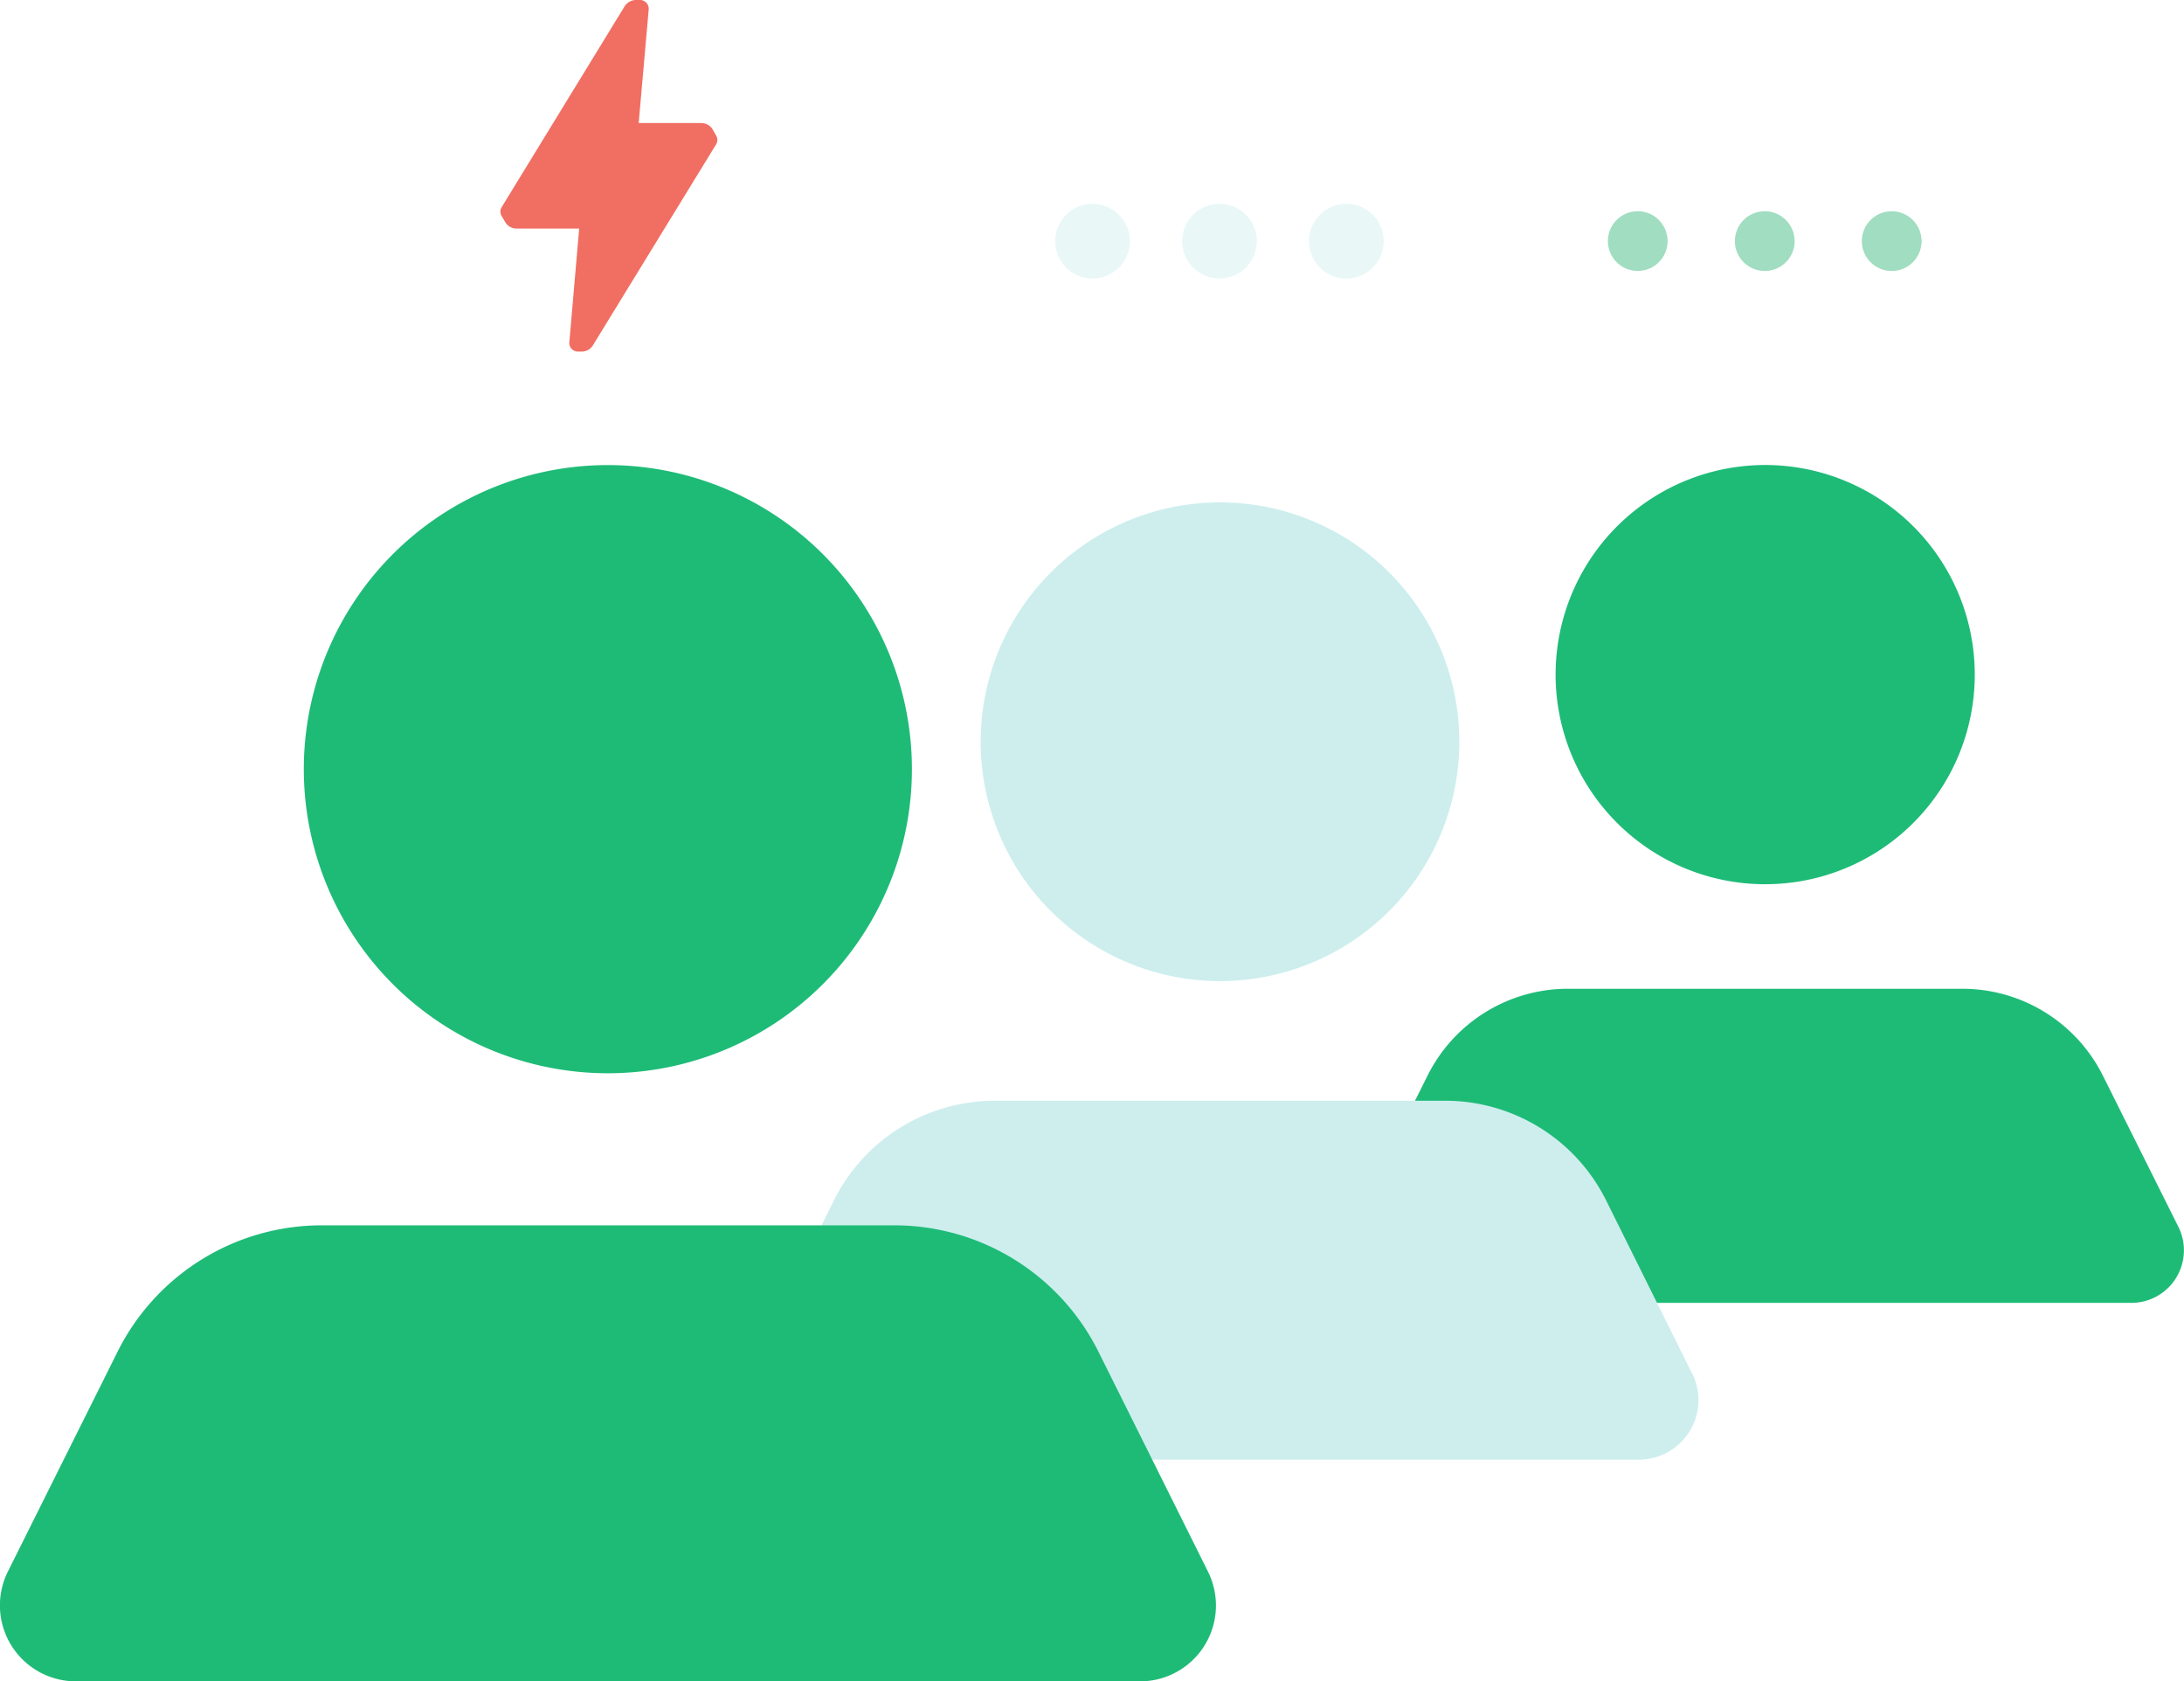 <svg xmlns="http://www.w3.org/2000/svg" xmlns:xlink="http://www.w3.org/1999/xlink" width="73.705" height="56.735" viewBox="0 0 73.705 56.735"><defs><clipPath id="clip-path"><rect id="Rectangle_383" data-name="Rectangle 383" width="2.52" height="2.53" transform="translate(429.098 8358.025)" fill="#ceeeee"></rect></clipPath><clipPath id="clip-path-2"><rect id="Rectangle_382" data-name="Rectangle 382" width="2.519" height="2.523" transform="translate(429.098 8358.025)" fill="#ceeeee"></rect></clipPath><clipPath id="clip-path-3"><rect id="Rectangle_385" data-name="Rectangle 385" width="2.521" height="2.53" transform="translate(424.812 8358.025)" fill="#ceeeee"></rect></clipPath><clipPath id="clip-path-4"><rect id="Rectangle_384" data-name="Rectangle 384" width="2.52" height="2.523" transform="translate(424.812 8358.025)" fill="#ceeeee"></rect></clipPath><clipPath id="clip-path-5"><rect id="Rectangle_387" data-name="Rectangle 387" width="2.523" height="2.53" transform="translate(433.38 8358.025)" fill="#ceeeee"></rect></clipPath><clipPath id="clip-path-6"><rect id="Rectangle_386" data-name="Rectangle 386" width="2.518" height="2.523" transform="translate(433.383 8358.025)" fill="#ceeeee"></rect></clipPath><clipPath id="clip-path-7"><rect id="Rectangle_389" data-name="Rectangle 389" width="2.018" height="2.02" transform="translate(447.749 8358.275)" fill="none"></rect></clipPath><clipPath id="clip-path-8"><rect id="Rectangle_388" data-name="Rectangle 388" width="2.015" height="2.022" transform="translate(447.75 8358.275)" fill="none"></rect></clipPath><clipPath id="clip-path-9"><rect id="Rectangle_391" data-name="Rectangle 391" width="2.016" height="2.02" transform="translate(443.464 8358.275)" fill="none"></rect></clipPath><clipPath id="clip-path-10"><rect id="Rectangle_390" data-name="Rectangle 390" width="2.014" height="2.022" transform="translate(443.463 8358.275)" fill="none"></rect></clipPath><clipPath id="clip-path-11"><rect id="Rectangle_393" data-name="Rectangle 393" width="2.017" height="2.02" transform="translate(452.035 8358.275)" fill="none"></rect></clipPath><clipPath id="clip-path-12"><rect id="Rectangle_392" data-name="Rectangle 392" width="2.017" height="2.022" transform="translate(452.035 8358.275)" fill="none"></rect></clipPath></defs><g id="Group_1952" data-name="Group 1952" transform="translate(-391.155 -2269.767)"><path id="Path_1037" data-name="Path 1037" d="M462.718,8392.547l-2.547-5.1a5.3,5.3,0,0,0-4.754-2.934H442.129a5.289,5.289,0,0,0-4.752,2.934l-2.546,5.1a1.769,1.769,0,0,0,1.573,2.565h24.74a1.774,1.774,0,0,0,1.574-2.565M441.7,8373.913a7.073,7.073,0,1,1,2.071,5,7.07,7.07,0,0,1-2.071-5" transform="translate(1.953 -6081.381)" fill="#1ebb77"></path><path id="Path_1038" data-name="Path 1038" d="M446.3,8397.481l-2.9-5.837a6.067,6.067,0,0,0-5.434-3.353H422.78a6.062,6.062,0,0,0-5.43,3.353l-2.907,5.837a2.015,2.015,0,0,0,1.794,2.922h28.272a2.012,2.012,0,0,0,1.795-2.922m-24.007-21.3a8.077,8.077,0,1,1,2.366,5.708,8.075,8.075,0,0,1-2.366-5.708" transform="translate(1.953 -6081.381)" fill="#ceeeee"></path><path id="Path_1039" data-name="Path 1039" d="M413.366,8356.024l-4.154,6.775a.449.449,0,0,1-.382.213h-.117a.3.3,0,0,1-.221-.093.284.284,0,0,1-.076-.225l.332-3.834h-2.121a.44.44,0,0,1-.381-.228l-.114-.194a.282.282,0,0,1,0-.3l4.151-6.779a.464.464,0,0,1,.394-.212h.119a.3.3,0,0,1,.218.093.291.291,0,0,1,.08.229l-.338,3.831h2.118a.445.445,0,0,1,.384.225l.114.2a.293.293,0,0,1-.006.3" transform="translate(1.953 -6081.381)" fill="#f16e62"></path><g id="Group_1383" data-name="Group 1383" transform="translate(1.953 -6081.381)" opacity="0.46"><g id="Group_1382" data-name="Group 1382"><g id="Group_1381" data-name="Group 1381" clip-path="url(#clip-path)"><g id="Group_1380" data-name="Group 1380"><g id="Group_1379" data-name="Group 1379" clip-path="url(#clip-path-2)"><path id="Path_1040" data-name="Path 1040" d="M431.617,8359.287a1.26,1.26,0,1,1-1.262-1.262,1.261,1.261,0,0,1,1.262,1.262" fill="#ceeeee"></path></g></g></g></g></g><g id="Group_1388" data-name="Group 1388" transform="translate(1.953 -6081.381)" opacity="0.46"><g id="Group_1387" data-name="Group 1387"><g id="Group_1386" data-name="Group 1386" clip-path="url(#clip-path-3)"><g id="Group_1385" data-name="Group 1385"><g id="Group_1384" data-name="Group 1384" clip-path="url(#clip-path-4)"><path id="Path_1041" data-name="Path 1041" d="M427.333,8359.287a1.26,1.26,0,1,1-1.262-1.262,1.263,1.263,0,0,1,1.262,1.262" fill="#ceeeee"></path></g></g></g></g></g><g id="Group_1393" data-name="Group 1393" transform="translate(1.953 -6081.381)" opacity="0.46"><g id="Group_1392" data-name="Group 1392"><g id="Group_1391" data-name="Group 1391" clip-path="url(#clip-path-5)"><g id="Group_1390" data-name="Group 1390"><g id="Group_1389" data-name="Group 1389" clip-path="url(#clip-path-6)"><path id="Path_1042" data-name="Path 1042" d="M435.9,8359.287a1.261,1.261,0,1,1-1.262-1.262,1.261,1.261,0,0,1,1.262,1.262" fill="#ceeeee"></path></g></g></g></g></g><g id="Group_1398" data-name="Group 1398" transform="translate(1.953 -6081.381)" opacity="0.46"><g id="Group_1397" data-name="Group 1397"><g id="Group_1396" data-name="Group 1396" clip-path="url(#clip-path-7)"><g id="Group_1395" data-name="Group 1395"><g id="Group_1394" data-name="Group 1394" clip-path="url(#clip-path-8)"><path id="Path_1043" data-name="Path 1043" d="M449.767,8359.284a1.008,1.008,0,1,1-1.011-1.008,1.011,1.011,0,0,1,1.011,1.008" fill="#30b577"></path></g></g></g></g></g><g id="Group_1403" data-name="Group 1403" transform="translate(1.953 -6081.381)" opacity="0.46"><g id="Group_1402" data-name="Group 1402"><g id="Group_1401" data-name="Group 1401" clip-path="url(#clip-path-9)"><g id="Group_1400" data-name="Group 1400"><g id="Group_1399" data-name="Group 1399" clip-path="url(#clip-path-10)"><path id="Path_1044" data-name="Path 1044" d="M445.479,8359.284a1.007,1.007,0,1,1-1.008-1.008,1.008,1.008,0,0,1,1.008,1.008" fill="#30b577"></path></g></g></g></g></g><g id="Group_1408" data-name="Group 1408" transform="translate(1.953 -6081.381)" opacity="0.46"><g id="Group_1407" data-name="Group 1407"><g id="Group_1406" data-name="Group 1406" clip-path="url(#clip-path-11)"><g id="Group_1405" data-name="Group 1405"><g id="Group_1404" data-name="Group 1404" clip-path="url(#clip-path-12)"><path id="Path_1045" data-name="Path 1045" d="M454.051,8359.284a1.008,1.008,0,1,1-1.011-1.008,1.011,1.011,0,0,1,1.011,1.008" fill="#30b577"></path></g></g></g></g></g><path id="Path_1046" data-name="Path 1046" d="M429.962,8404.166l-3.694-7.415a7.7,7.7,0,0,0-6.9-4.256H400.074a7.7,7.7,0,0,0-6.9,4.256l-3.7,7.415a2.563,2.563,0,0,0,2.284,3.717h35.923a2.56,2.56,0,0,0,2.28-3.717m-30.506-27.06a10.261,10.261,0,1,1,3.007,7.254,10.262,10.262,0,0,1-3.007-7.254" transform="translate(1.953 -6081.381)" fill="#1ebb77"></path></g></svg>